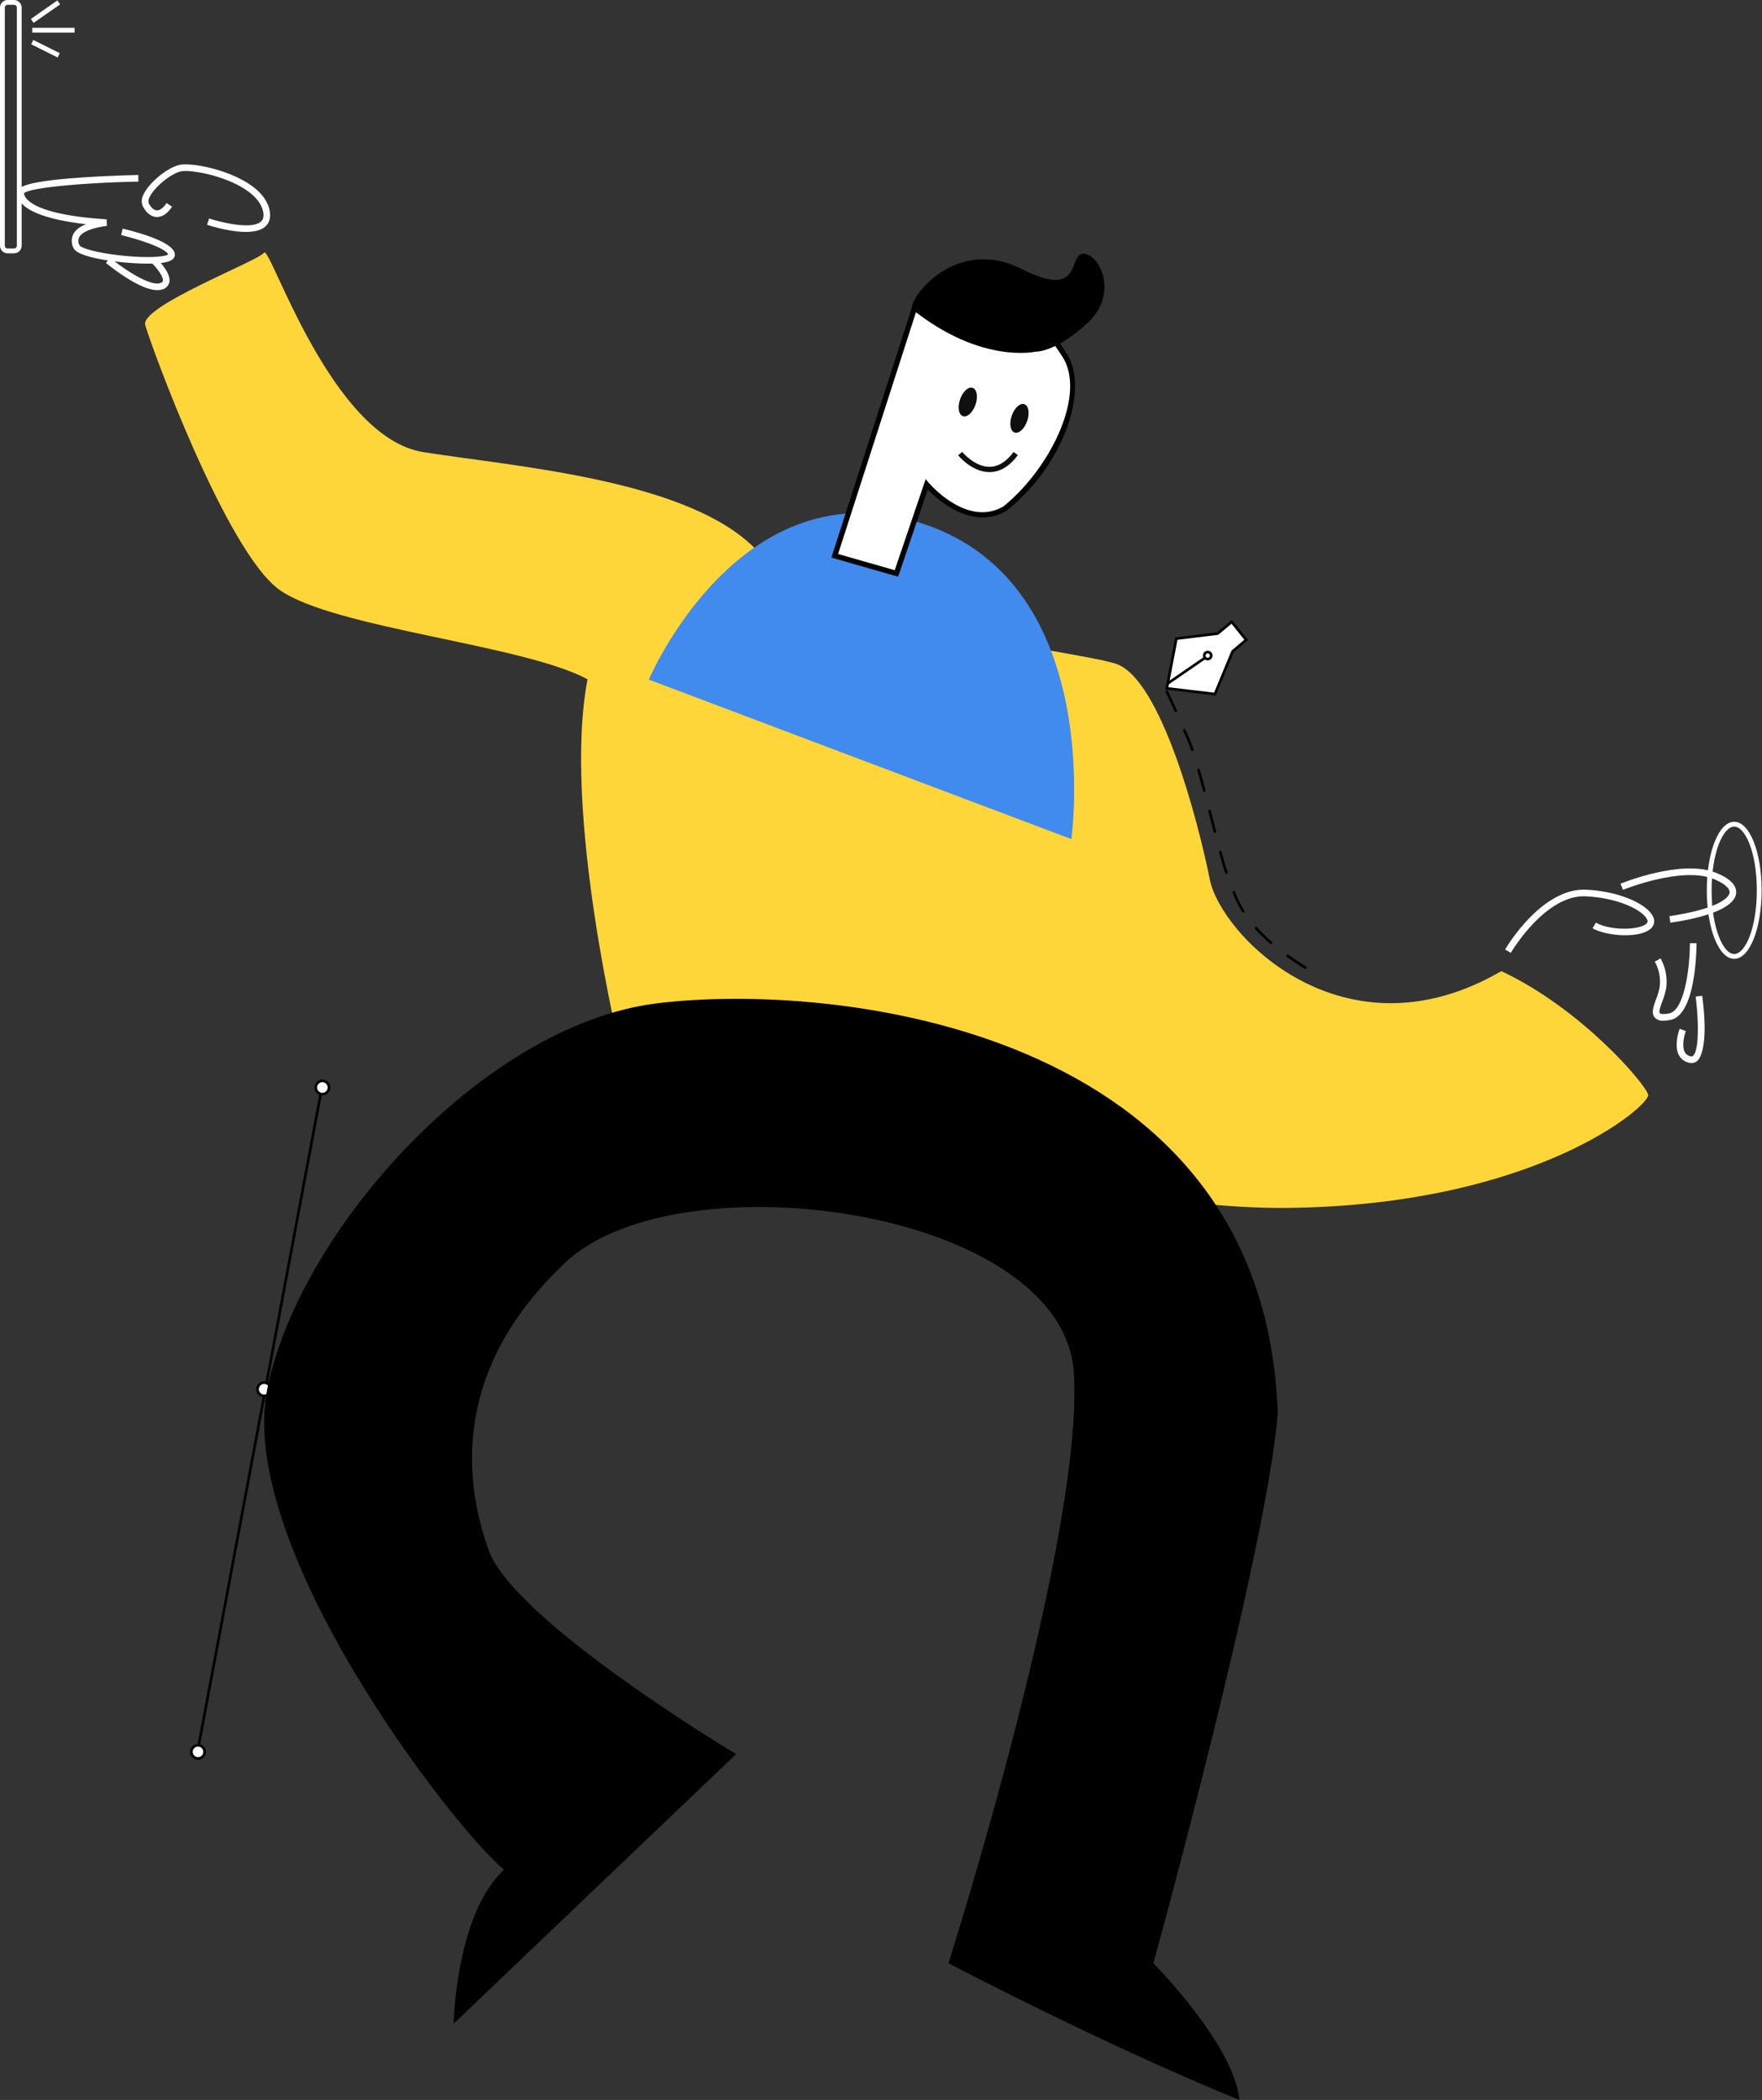 <svg xmlns="http://www.w3.org/2000/svg" id="b30072b7-e769-4826-908d-d62625c12367" data-name="Layer 1" viewBox="0 0 732.4 872.7"><rect x="0" y="0" width="732.4" height="872.7" fill="#333333" stroke="none"/><g id="af92e705-8800-42f5-97bd-34653419abb4" data-name="Website-Chosen-Pages"><g id="a2f2663a-3bf8-4550-a0e1-b517175c2969" data-name="Home-Page-"><g id="a7fc032d-46ba-40fd-8368-718cf1dbbea5" data-name="Group-38"><g id="eba907f7-e563-47f3-8fab-51d688028b7d" data-name="illustration"><g id="be592f55-f38c-49d2-8fd1-e910bf6f7421" data-name="Rectangle 1"><g id="a4997ec7-111e-48af-be08-690fed9218f8" data-name="Rectangle"><rect x="2" y="25.744" width="11" height="105.556" rx="3.3" style="fill:none"></rect></g><g id="b9a565dc-68ce-4fcc-9a1d-39847da5bd3d" data-name="Rectangle"><path d="M5.8,105.836H3.2a3.204,3.204,0,0,1-3.2-3.2V3.75A3.204,3.204,0,0,1,3.2.55H5.8A3.204,3.204,0,0,1,9,3.75v98.886A3.204,3.204,0,0,1,5.8,105.836ZM3.2,2.55A1.202,1.202,0,0,0,2,3.75v98.886a1.202,1.202,0,0,0,1.2,1.2H5.8a1.202,1.202,0,0,0,1.2-1.2V3.75a1.202,1.202,0,0,0-1.2-1.2Z" transform="translate(0 -0.55)" style="fill:#fff"></path></g></g><g id="b4496a7a-83a0-4b64-9d53-8123b0f141ae" data-name="Ellipse 3"><g id="af908dc4-4f06-4b38-90d2-7b6e7915fdd9" data-name="Oval"><ellipse cx="720.85" cy="370" rx="11.55" ry="28.6" style="fill:none"></ellipse></g><g id="b62ccffa-d0b3-48e0-a005-943506e22112" data-name="Oval"><path d="M720.85,399.028c-6.39,0-11.395-12.509-11.395-28.479s5.005-28.478,11.395-28.478,11.396,12.509,11.396,28.478S727.239,399.028,720.85,399.028Zm0-54.956c-4.537,0-9.395,10.64-9.395,26.478s4.857,26.479,9.395,26.479,9.396-10.64,9.396-26.479S725.387,344.072,720.85,344.072Z" transform="translate(0 -0.55)" style="fill:#fff"></path></g><g id="b01c690e-1e7f-470c-bffc-6feb35bef6c5" data-name="Group-26"><g id="b8187da2-b03c-40ae-9965-6ac4f6f9ed9e" data-name="Line"><polygon points="82.739 727.592 81.658 727.39 81.759 726.849 133.561 450.209 134.642 450.411 134.541 450.952 82.739 727.592"></polygon></g><g id="a9957f2b-cf76-4314-9179-602fed6bfaa6" data-name="Oval"><circle cx="109.8" cy="577.35" r="2.75" style="fill:#fff"></circle><path d="M109.8,581.2a3.3,3.3,0,1,1,3.3-3.3A3.304,3.304,0,0,1,109.8,581.2Zm0-5.5a2.2,2.2,0,1,0,2.2,2.2A2.203,2.203,0,0,0,109.8,575.7Z" transform="translate(0 -0.55)"></path></g><g id="acdcf6f5-1f6f-4c1a-95d2-d092f9ccbf10" data-name="Oval-Copy"><circle cx="134" cy="451.95" r="2.75" style="fill:#fff"></circle><path d="M134,455.8a3.3,3.3,0,1,1,3.3-3.3A3.304,3.304,0,0,1,134,455.8Zm0-5.5a2.2,2.2,0,1,0,2.2,2.2A2.203,2.203,0,0,0,134,450.3Z" transform="translate(0 -0.55)"></path></g><g id="e60a7b24-bd54-4aec-bd08-e2717e804fa0" data-name="Oval-Copy-2"><circle cx="82.3" cy="728.05" r="2.75" style="fill:#fff"></circle><path d="M82.3,731.899a3.3,3.3,0,1,1,3.3-3.3A3.304,3.304,0,0,1,82.3,731.899Zm0-5.5a2.2,2.2,0,1,0,2.2,2.2A2.203,2.203,0,0,0,82.3,726.399Z" transform="translate(0 -0.55)"></path></g></g></g><g id="f2fcb434-3b48-430e-9ad7-87e4d106fd6c" data-name="Path 1"><path d="M258.285,438.874s-24.769-100.559-14.061-156.01c-26.272-14.355-105.933-21.282-128.127-37.237S62.474,143.468,60.366,135.608s46.91-26.539,49.384-30.047,27.686,76.751,66.178,82.876,112.163,11.507,139.433,41.671,129.177,40.327,148.235,46.214,34.609,66.445,39.274,89.704,55.871,76.059,121.174,38.111c33.441,15.695,60.065,47.038,61.041,51.372s-46.694,45.987-150.107,47.027S258.285,438.874,258.285,438.874Z" transform="translate(0 -0.55)" style="fill:#ffd639"></path></g><g id="b1db1e75-2a41-411c-9115-d53f694f65b2" data-name="Path 2"><path d="M188.56,841.555s.883-45.497,20.945-63.978c-20.85-17.102-111.62-134.224-98.394-199.868S200.889,426.635,272.697,417.57s253.16,8.664,258.403,170.423c-4.596,57.686-51.67,228.456-51.67,228.456s33.653,33.924,35.736,56.801c-56.7-23.052-120.933-56.801-120.933-56.801s56.224-176.448,52.149-245.095-164.042-90.329-211.158-46.307-42.674,90.206-32.101,119.745,102.86,84.747,102.86,84.747Z" transform="translate(0 -0.55)"></path></g><g id="aeb071c1-2f03-42d2-b4f2-9089a86ddb27" data-name="Path 3"><path d="M102.194,96.928c-6.836,0-14.861-2.547-16.129-2.965l.859-2.612c4.672,1.536,17.648,4.761,21.538,1.289.998-.891,1.29-2.255.893-4.171-.728-3.508-3.445-6.748-8.075-9.629-9.063-5.64-22.663-7.956-26.295-7.021C70.632,72.944,63.893,78.607,62.107,82.64a3.055,3.055,0,0,0-.272,2.411c.944,1.796,2.155,2.863,3.322,2.925,1.265.064,2.713-1.016,4.078-3.052l2.284,1.532c-2.469,3.681-4.89,4.348-6.509,4.266-2.19-.117-4.183-1.677-5.61-4.392a5.382,5.382,0,0,1,.192-4.803c2.123-4.793,9.543-11.035,14.704-12.37,4.617-1.197,18.913,1.421,28.436,7.348,5.295,3.294,8.428,7.132,9.315,11.405.755,3.637-.537,5.696-1.754,6.782C108.434,96.351,105.449,96.928,102.194,96.928Z" transform="translate(0 -0.55)" style="fill:#fff"></path></g><g id="ea836508-aae5-4f93-abac-d4923955cc13" data-name="Path 4"><path d="M61.465,110.103c-11.163,0-28.863-2.378-30.811-6.319a6.331,6.331,0,0,1-.164-5.964c.889-1.67,2.647-3.04,5.253-4.101C17.257,91.641,6.981,86.988,7.229,80.626c.083-2.133,2.152-4.55,25.802-6.24,12.097-.864,24.326-1.109,24.448-1.111l.054,2.749c-21.229.412-45.246,2.382-47.554,4.862.081,1.412,2.077,8.759,34.339,10.817l.095,2.735c-8.438,1.129-10.825,3.413-11.496,4.674a3.62,3.62,0,0,0,.201,3.453c.707,1.178,8.258,3.442,20.056,4.437,10.049.848,15.716.105,16.732-.725-.128-.393-1.149-2.161-9.08-4.952-5.127-1.804-10.419-3.069-10.472-3.081l.636-2.676c6.822,1.622,22.587,5.967,21.641,11.274-.36,2.02-3.106,2.64-5.14,2.929A44.98,44.98,0,0,1,61.465,110.103Z" transform="translate(0 -0.55)" style="fill:#fff"></path></g><g id="ba16f889-1b48-482d-81bd-01a1ca72680c" data-name="Path 5"><path d="M65.39,121.116c-7.463,0-19.871-10.07-21.367-11.307l1.752-2.119C51.467,112.394,62.1,119.423,66.397,118.249c1.137-.31,1.253-.767,1.292-.918.427-1.68-2.564-5.52-4.72-7.587l1.902-1.987c1.086,1.04,6.457,6.42,5.484,10.251a4.083,4.083,0,0,1-3.234,2.895A6.576,6.576,0,0,1,65.39,121.116Z" transform="translate(0 -0.55)" style="fill:#fff"></path></g><g id="a0e4e71e-21ab-4e28-bea1-834daf761535" data-name="Path 6"><path d="M627.988,396.542l-2.377-1.383a75.061,75.061,0,0,1,9.742-12.702c7.997-8.36,16.291-12.569,24.051-12.153,14.729.781,25.694,6.392,27.787,11.364a3.986,3.986,0,0,1-.614,4.377c-4.172,4.747-19.003,3.596-24.607.275l1.402-2.366c5.932,3.516,18.576,3.192,21.139.275a1.252,1.252,0,0,0,.145-1.496c-1.504-3.575-11.168-8.93-25.398-9.685C642.371,372.158,628.131,396.298,627.988,396.542Z" transform="translate(0 -0.55)" style="fill:#fff"></path></g><g id="a41348a6-e800-4dab-bcaa-444fd05d1b80" data-name="Path 7"><path d="M694.306,384.01l-.4-2.721c17.934-2.635,24.68-6.906,25.007-9.764.212-1.848-2.35-4.006-6.852-5.774-13.252-5.201-37.198,4.506-37.438,4.605l-1.045-2.544c1.024-.42,25.23-10.219,39.487-4.621,7.569,2.971,8.844,6.341,8.579,8.646C721.031,377.188,711.322,381.51,694.306,384.01Z" transform="translate(0 -0.55)" style="fill:#fff"></path></g><g id="a3c78550-2e94-4858-b4b2-e4d2a79bdc80" data-name="Path 8"><path d="M691.426,424.727a4.409,4.409,0,0,1-3.626-1.328c-1.519-1.809-.546-4.502.581-7.622a28.925,28.925,0,0,0,1.461-4.918,17.185,17.185,0,0,0-2.003-10.662l2.4-1.342a19.971,19.971,0,0,1,2.322,12.414,31.34,31.34,0,0,1-1.595,5.441c-.658,1.825-1.561,4.325-1.061,4.92.058.068.661.657,3.793.113,6.341-1.105,8.717-18.494,8.726-29.195l2.75.002c-.003,3.07-.332,30.044-11.003,31.902A16.188,16.188,0,0,1,691.426,424.727Z" transform="translate(0 -0.55)" style="fill:#fff"></path></g><g id="bf791aba-8a1f-4d02-b275-289dce5f57b9" data-name="Path 9"><path d="M703.123,442.325a4.1,4.1,0,0,1-.797-.08,6.141,6.141,0,0,1-4.403-3.075c-2.314-4.159.141-10.802.246-11.083l2.574.967c-.593,1.586-1.824,6.256-.416,8.783a3.473,3.473,0,0,0,2.534,1.711.904.904,0,0,0,.898-.251c2.779-2.603,2.123-16.451,1.057-24.568l2.727-.358c2.8,21.314-1.094,26.175-1.903,26.933A3.606,3.606,0,0,1,703.123,442.325Z" transform="translate(0 -0.55)" style="fill:#fff"></path></g><g id="bfe103dc-ad4b-453b-aaaa-7839c07c34fb" data-name="Path 10"><path d="M269.696,282.988,445.329,349.27S460.121,243.7,383.942,218.3,269.696,282.988,269.696,282.988Z" transform="translate(0 -0.55)" style="fill:#418bee"></path></g><g id="fb5c6ed1-c1df-426f-88ce-9bb79701a800" data-name="Path 11" style="opacity:0.999;isolation:isolate"><path d="M372.609,238.868l-25.638-7.344L380.027,128.9s27.667-35.296,62.878,19.89c7.676,12.998-.325,43.089-25.184,63.127-16.223,9.45-32.538-10.045-32.538-10.045Z" transform="translate(0 -0.55)" style="fill:#fff"></path><path d="M373.313,240.214l-27.738-7.945L379.04,128.376l.121-.155c.393-.5,9.774-12.237,24.77-11.508,13.567.658,26.992,11.251,39.902,31.485,8.336,14.115-.777,44.709-25.422,64.575l-.137.094c-14.149,8.239-28.369-4.502-32.644-8.892Zm-24.947-9.435,23.539,6.742,12.865-37.853,1.256,1.498a44.57,44.57,0,0,0,9.959,8.36c7.686,4.632,14.788,5.131,21.11,1.482C436.292,195.492,451.325,165.21,441.958,149.35c-12.484-19.565-25.32-29.817-38.134-30.439-13.037-.639-21.715,9.21-22.814,10.524Z" transform="translate(0 -0.55)"></path></g><g id="a676f49c-7df5-4c94-9100-ca6a0e6a3657" data-name="Path 12"><path d="M430.636,146.679c-.006-.05-22.679,5.478-51.709-17.778.05-6.567,19.635-29.851,45.679-16.599s19.056-6.489,25.809-6.29,14.764,16.707,1.608,28.816S430.643,146.729,430.636,146.679Z" transform="translate(0 -0.55)"></path></g><g id="e2a7252d-fbbe-4a06-8373-d7da4fc096b2" data-name="Ellipse 1"><ellipse cx="402.274" cy="167.621" rx="6.228" ry="3.393" transform="translate(112.818 492.856) rotate(-71)" style="fill:#0f0f0f"></ellipse></g><g id="a041bb1a-0379-499b-97ea-cb72ae20796a" data-name="Ellipse 2"><ellipse cx="423.756" cy="174.416" rx="6.228" ry="3.393" transform="translate(120.881 517.751) rotate(-71)" style="fill:#0f0f0f"></ellipse></g><g id="f6b8c8d3-f7d0-437a-9e9d-aac20ed2ef6e" data-name="Path 13"><path d="M411.281,196.75c-7.283,0-12.803-6.719-13.037-7.008l1.71-1.385c.052.063,5.22,6.343,11.524,6.191,3.534-.073,6.845-2.144,9.84-6.156l1.764,1.316c-3.426,4.588-7.319,6.957-11.57,7.04C411.435,196.749,411.357,196.75,411.281,196.75Z" transform="translate(0 -0.55)" style="fill:#0f0f0f"></path></g><g id="b9b783f5-8b6f-448c-aac0-ceb9d8423e06" data-name="Line 1"><rect x="12.186" y="4.4" width="13.427" height="2" transform="translate(0.318 11.26) rotate(-34.978)" style="fill:#fff"></rect></g><g id="ff68f4ee-11c8-4a7a-bf15-13d809df41ca" data-name="Line 2"><rect x="17.9" y="14.651" width="2" height="12.298" transform="translate(-8.156 27.853) rotate(-63.435)" style="fill:#fff"></rect></g><g id="ecb273de-977a-436d-b0ad-b4d0aac38c6e" data-name="Line 3"><rect x="13.4" y="11.55" width="17.6" height="2" style="fill:#fff"></rect></g></g><g id="ad3ef690-329e-4d83-bded-faf7875777c7" data-name="Group-4"><g id="f1a14c5c-3ed9-4039-818c-d162ad7dc26a" data-name="Path"><polygon points="485 286.066 488.976 265.4 506.107 263.307 511.972 258.45 518 265.922 512.357 270.71 505.001 288.45 485 286.066" style="fill:#fff;fill-rule:evenodd"></polygon><path d="M505.35,289.595l-21.001-2.504,4.163-21.639,17.368-2.122,6.17-5.109,6.715,8.323-5.95,5.049Zm-19.698-3.456,19.001,2.266L511.9,270.926l5.335-4.527-5.342-6.621-5.561,4.604-16.892,2.064Z" transform="translate(0 -0.55)"></path></g><g id="ff961022-1790-4137-b616-1ad699666f26" data-name="Line-2"><rect x="483.322" y="278.45" width="20.355" height="1.1" transform="translate(-71.226 328.125) rotate(-34.508)"></rect></g><g id="b5126b8a-738f-443b-b3fd-ed6353b1c78d" data-name="Oval"><circle cx="502" cy="272.45" r="1.45" style="fill:#fff"></circle><path d="M502,275a2,2,0,1,1,2-2A2.002,2.002,0,0,1,502,275Zm0-2.9a.9.9,0,1,0,.9.9A.902.902,0,0,0,502,272.1Z" transform="translate(0 -0.55)"></path></g><g id="f4acd1ca-9fb5-4467-82ea-643672a9c444" data-name="Path-2"><path d="M542.575,403.215a.547.547,0,0,1-.289-.083c-2.603-1.615-5.075-3.262-7.348-4.895a.55.55,0,0,1,.643-.893c2.252,1.619,4.703,3.252,7.285,4.854a.55.55,0,0,1-.291,1.018Zm-14.225-10.306a.549.549,0,0,1-.36-.134,71.202,71.202,0,0,1-6.337-6.184.55.55,0,0,1,.818-.734,70.191,70.191,0,0,0,6.239,6.087.55.55,0,0,1-.36.965Zm-11.596-13.127a.55.55,0,0,1-.467-.258,44.684,44.684,0,0,1-3.939-7.965.55.55,0,0,1,1.027-.393A43.891,43.891,0,0,0,517.22,378.94a.55.55,0,0,1-.465.842Zm-6.987-16.105a.551.551,0,0,1-.52-.369c-.642-1.838-1.47-4.615-2.526-8.489a.55.55,0,1,1,1.06-.29c1.051,3.849,1.87,6.602,2.505,8.415a.551.551,0,0,1-.519.732Zm-4.771-16.973a.55.55,0,0,1-.532-.412l-2.206-8.535a.55.55,0,1,1,1.064-.275l2.206,8.534a.551.551,0,0,1-.532.689Zm-4.439-17.061a.55.55,0,0,1-.531-.409c-.881-3.302-1.645-6.078-2.336-8.488a.55.55,0,1,1,1.057-.304c.693,2.417,1.459,5.2,2.342,8.508a.549.549,0,0,1-.39.673A.543.543,0,0,1,500.559,329.642ZM495.61,312.724a.551.551,0,0,1-.52-.37c-.447-1.29-.865-2.397-1.245-3.292q-1.043-2.454-2.07-4.821a.55.55,0,0,1,1.01-.439q1.028,2.371,2.073,4.83c.39.918.816,2.049,1.272,3.361a.55.55,0,0,1-.34.7A.538.538,0,0,1,495.61,312.724Zm-6.897-16.195a.55.55,0,0,1-.501-.323c-1.254-2.763-2.502-5.444-3.708-7.969a.55.55,0,0,1,.992-.475c1.21,2.531,2.461,5.219,3.718,7.988a.55.55,0,0,1-.501.778Z" transform="translate(0 -0.55)"></path></g></g></g></g></g></svg>